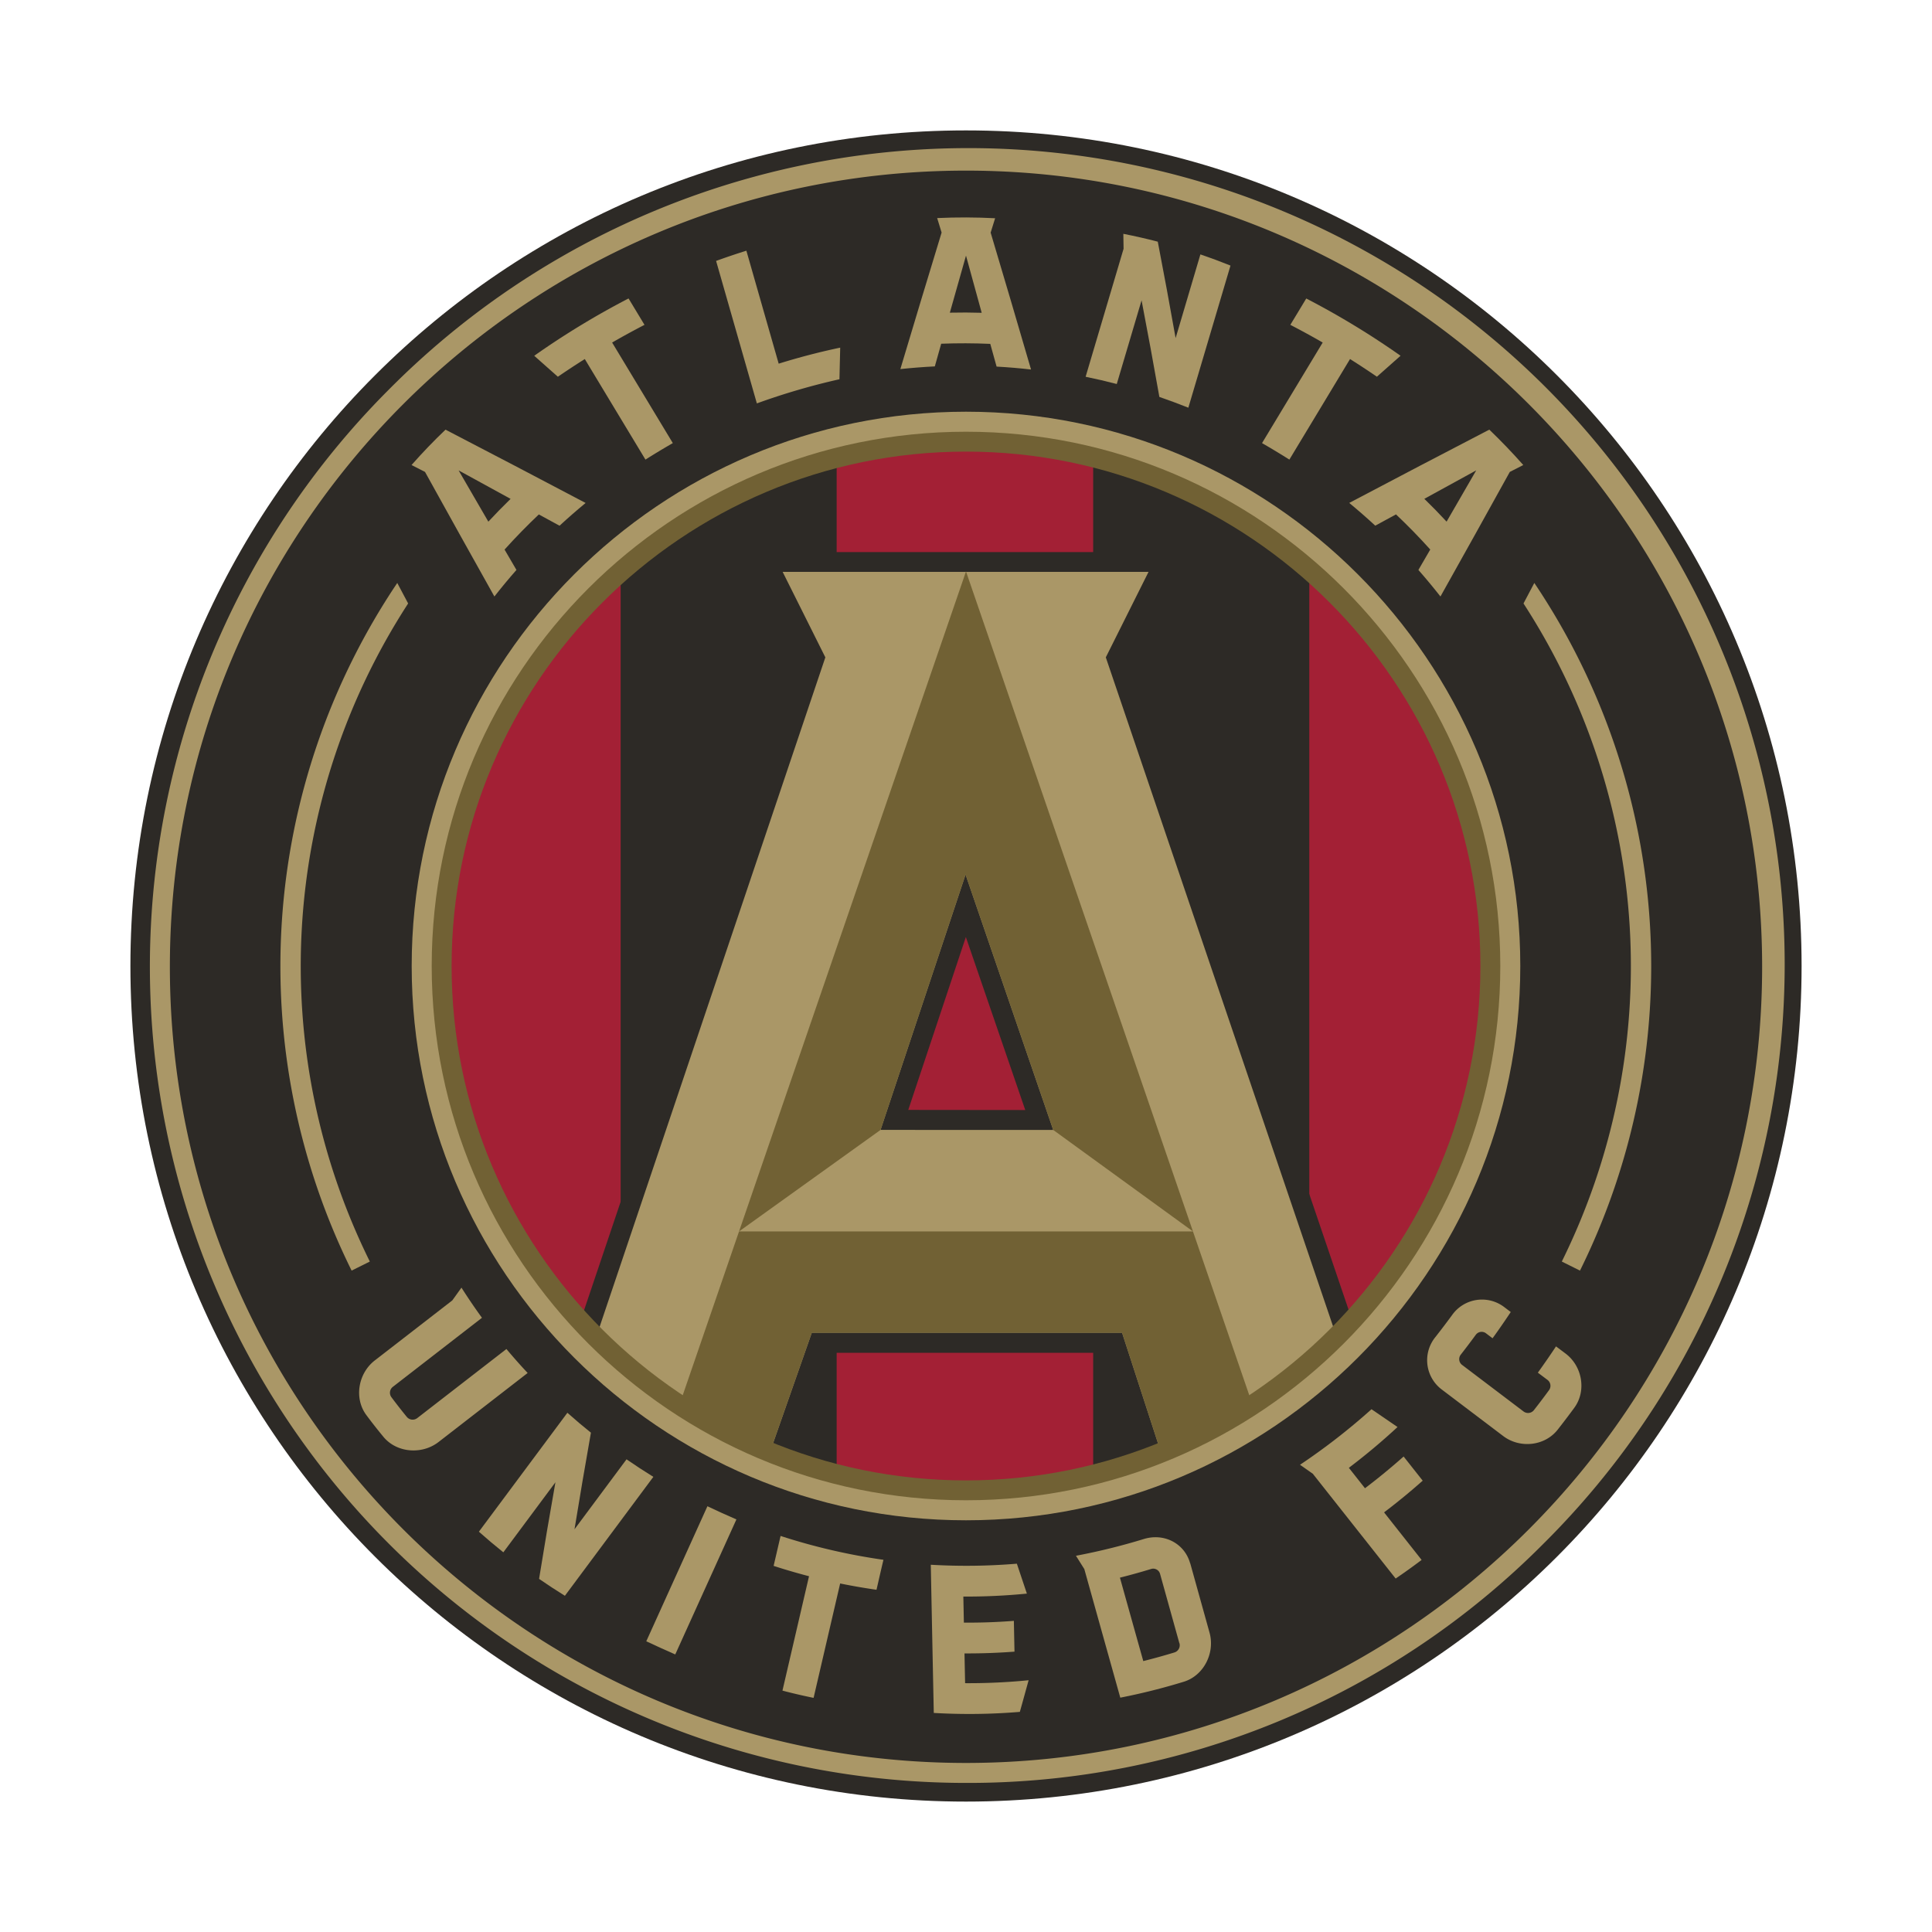 <?xml version="1.0"?>
<svg xmlns="http://www.w3.org/2000/svg" id="Layer_1" data-name="Layer 1" viewBox="0 0 800 800">
  <defs>
    <style>.cls-1{fill:#2d2a26;}.cls-2{fill:#aa9767;}.cls-3{fill:#a32035;}.cls-4{fill:#716134;}</style>
  </defs>
  <g id="ATL-Logo">
    <path class="cls-1" d="M746,400c0,191.09-154.92,346-346,346S54,591.09,54,400,208.91,54,400,54,746,208.91,746,400"/>
    <path class="cls-2" d="M400,738.27A338,338,0,0,1,161,161.33a338,338,0,1,1,478,478A335.75,335.75,0,0,1,400,738.27Zm0-667.62c-181.78,0-329.66,147.88-329.66,329.66S218.22,730,400,730,729.66,582.08,729.66,400.31,581.78,70.65,400,70.65Z"/>
    <path class="cls-3" d="M257,224.17a226.57,226.57,0,0,0,0,351.66Z"/>
    <path class="cls-3" d="M542.15,223.49v353a226.47,226.47,0,0,0,0-353Z"/>
    <path class="cls-3" d="M452.66,620.34V179.66a219.92,219.92,0,0,0-106.22.24V620.1a219.92,219.92,0,0,0,106.22.24Z"/>
    <path class="cls-1" d="M466.83,272.81l22-44.21H310.79l22,44.22-95.08,282,86.3,56.57,18-51.23h116.6L475.14,611l87.46-56.37ZM376.09,459.59,399.94,388l24.6,71.64Z"/>
    <path class="cls-2" d="M457.89,272.2l17.69-35.39H324.08l17.68,35.39L245.17,558.65l33.32,31.13,17.3,8.15,20.94,9.33,19.42-55.41H464.62l18.7,57.53,35.3-18.9,37-30.58ZM364.62,467.87l35.2-105.73,36.29,105.74Z"/>
    <polygon class="cls-4" points="364.62 467.87 306.02 509.91 400 236.62 493.98 509.91 436.11 467.88 399.82 362.14 364.62 467.87"/>
    <polygon class="cls-4" points="281.23 582.02 306.02 509.91 493.98 509.91 518.19 580.33 480.91 601.98 464.62 551.85 336.15 551.85 318.65 601.76 281.23 582.02"/>
    <path class="cls-2" d="M400,629.52c-126.57,0-229.53-103-229.53-229.52S273.44,170.48,400,170.48,629.52,273.44,629.52,400,526.56,629.52,400,629.52Zm0-449.7c-121.42,0-220.2,98.77-220.2,220.18S278.59,620.19,400,620.19,620.19,521.41,620.19,400,521.41,179.82,400,179.82Z"/>
    <path class="cls-4" d="M400,621.23C278,621.23,178.76,522,178.76,400S278,178.77,400,178.77,621.24,278,621.24,400,522,621.23,400,621.23ZM400,187c-117.43,0-213,95.54-213,213s95.54,213,213,213,213-95.54,213-213S517.44,187,400,187Z"/>
    <path class="cls-2" d="M410.19,96.37q.94-3,1.87-6-12-.63-24-.07c.61,2,1.23,4,1.84,6q-8.55,28-17.08,56.53c4.75-.5,9.51-.88,14.27-1.11l2.64-9.39q10.16-.39,20.32.06,1.32,4.7,2.62,9.41,7.14.39,14.26,1.21-8.34-28.62-16.71-56.64M400,105.85q3.24,11.79,6.5,23.67-6.58-.2-13.19-.05,3.35-11.85,6.69-23.62"/>
    <path class="cls-2" d="M558.69,208.25q5.52,4.56,10.78,9.42l8.58-4.67q7.4,7,14.19,14.55L587.33,236q4.71,5.37,9.13,11,14.58-26,28.72-51.59l5.58-2.85q-6.74-7.62-14.07-14.66-28.76,14.92-58,30.35m31.06-1.68,21.52-11.8Q605.15,205.36,599,216q-4.47-4.84-9.21-9.44"/>
    <path class="cls-2" d="M540.89,123.6q-3.28,5.46-6.59,10.91c4.52,2.35,9,4.78,13.4,7.33l-25.12,41.64q5.73,3.3,11.32,6.83,12.57-20.82,25.12-41.64,5.64,3.56,11.13,7.32l9.79-8.68a336.75,336.75,0,0,0-39.05-23.71"/>
    <path class="cls-2" d="M497.07,105.31Q491.92,122.64,486.8,140q-3.6-20.3-7.39-39.93-7.08-1.84-14.26-3.25.06,3.1.1,6.19l-15.72,53q6.5,1.33,12.9,3,5.13-17.33,10.27-34.65,3.78,19.66,7.37,40,6,2.07,12,4.46l17.45-58.85q-6.15-2.48-12.41-4.61"/>
    <path class="cls-2" d="M184.49,177.9q-7.34,7-14.08,14.66l5.58,2.85Q190.14,221,204.72,247q4.41-5.64,9.13-11c-1.64-2.82-3.28-5.62-4.92-8.43q6.8-7.56,14.19-14.55l8.58,4.67q5.25-4.86,10.79-9.42-29.25-15.44-58-30.35M202.21,216Q196,205.36,189.9,194.78q10.72,5.85,21.52,11.79-4.72,4.6-9.21,9.44"/>
    <path class="cls-2" d="M260.28,123.6l6.59,10.91c-4.52,2.35-9,4.78-13.4,7.33l25.13,41.64q-5.75,3.3-11.33,6.83-12.57-20.82-25.12-41.64Q236.51,152.23,231,156l-9.79-8.68a336.62,336.62,0,0,1,39-23.71"/>
    <path class="cls-2" d="M322.43,150.56q-6.69-23.37-13.37-46.75c-4.21,1.31-8.4,2.73-12.54,4.23q8.44,29.5,16.88,59a280.81,280.81,0,0,1,34.2-10q.15-6.56.31-13.09-12.9,2.72-25.48,6.64"/>
    <path class="cls-2" d="M304.93,629.16q-6.06-2.62-12-5.46l-25.32,55.92q6,2.82,12,5.45l25.32-55.91"/>
    <path class="cls-2" d="M365.82,645.87c-1,4.14-1.92,8.27-2.88,12.42q-7.56-1.08-15.05-2.61l-11,47.37q-6.48-1.32-12.89-3l11-47.37q-7.38-1.92-14.66-4.28L323.22,636a252.91,252.91,0,0,0,42.6,9.88"/>
    <path class="cls-2" d="M399.38,684.64q10.35.06,20.7-.73-.13-6.37-.26-12.75-10.33.81-20.7.73-.11-5.39-.22-10.79a254,254,0,0,0,26.31-1.22l-4.15-12.39a252.34,252.34,0,0,1-35.64.44q.61,30.68,1.24,61.36a252.34,252.34,0,0,0,35.64-.44c1.22-4.36,2.42-8.72,3.63-13.1a251.09,251.09,0,0,1-26.3,1.22q-.13-6.16-.25-12.33"/>
    <path class="cls-2" d="M492.82,647.36c-2.34-8.38-10.86-12.64-19.18-10.09a260.88,260.88,0,0,1-28.11,6.94q1.73,2.76,3.46,5.5,7.44,26.63,14.9,53.26a261.36,261.36,0,0,0,26.27-6.59c8.32-2.55,13-11.92,10.7-20.28l-8-28.74m-4.47,33.07a3.12,3.12,0,0,1-2.07,3.81q-6.4,1.95-12.91,3.58-4.85-17.28-9.67-34.55,6.51-1.63,12.91-3.59a2.93,2.93,0,0,1,3.7,2q4,14.37,8,28.74"/>
    <path class="cls-2" d="M259.46,604.24l-21.57,29q3.21-19.72,6.8-40-5-4-9.75-8.24-18.33,24.62-36.64,49.24,4.95,4.41,10.12,8.54l21.57-29q-3.59,20.25-6.77,40,5.25,3.62,10.69,7l36.63-49.25q-5.64-3.48-11.08-7.24"/>
    <path class="cls-2" d="M209.68,558.61l-36.9,28.59a3.13,3.13,0,0,1-4.32-.48q-3.28-4-6.39-8.18a3.1,3.1,0,0,1,.6-4.28l36.9-28.59q-4.44-6.1-8.49-12.49c-1.26,1.77-2.53,3.53-3.79,5.29l-32.11,24.87c-6.87,5.32-8.67,15.65-3.47,22.63q3.38,4.54,7,8.92c5.52,6.75,16,7.54,22.88,2.22l36.9-28.59q-4.53-4.83-8.78-9.91"/>
    <path class="cls-2" d="M558.51,607.81a262.47,262.47,0,0,0,20.18-16.91l-10.78-7.37a264.66,264.66,0,0,1-29.6,23l5.3,3.72,34.3,43.39q5.48-3.72,10.75-7.71-7.77-9.84-15.55-19.69,8.25-6.24,16-13.13l-7.9-10q-7.76,6.89-16,13.14l-6.69-8.48"/>
    <path class="cls-2" d="M622.81,541.19a15.17,15.17,0,0,0-21.58,3.42q-3.35,4.56-6.83,9a15.17,15.17,0,0,0,2.54,21.71l25.5,19.31c6.92,5.25,17.22,4.19,22.58-2.66q3.5-4.46,6.84-9c5.14-7,3.37-17.22-3.55-22.46l-4-3q-3.65,5.52-7.52,10.88l4,3a3.06,3.06,0,0,1,.62,4.26q-3.06,4.19-6.26,8.27a3.09,3.09,0,0,1-4.27.55l-25.5-19.32a3,3,0,0,1-.53-4.19q3.2-4.1,6.26-8.27a3,3,0,0,1,4.18-.62l2.75,2.08q3.87-5.35,7.53-10.87l-2.76-2.09"/>
    <path class="cls-2" d="M630.85,249.88a275.88,275.88,0,0,1,15.86,272.5l7.53,3.75a284.26,284.26,0,0,0-18.91-284.74Z"/>
    <path class="cls-2" d="M169,249.88a275.81,275.81,0,0,0-15.86,272.5l-7.54,3.75A284.26,284.26,0,0,1,164.5,241.39Z"/>
  </g>
</svg>
